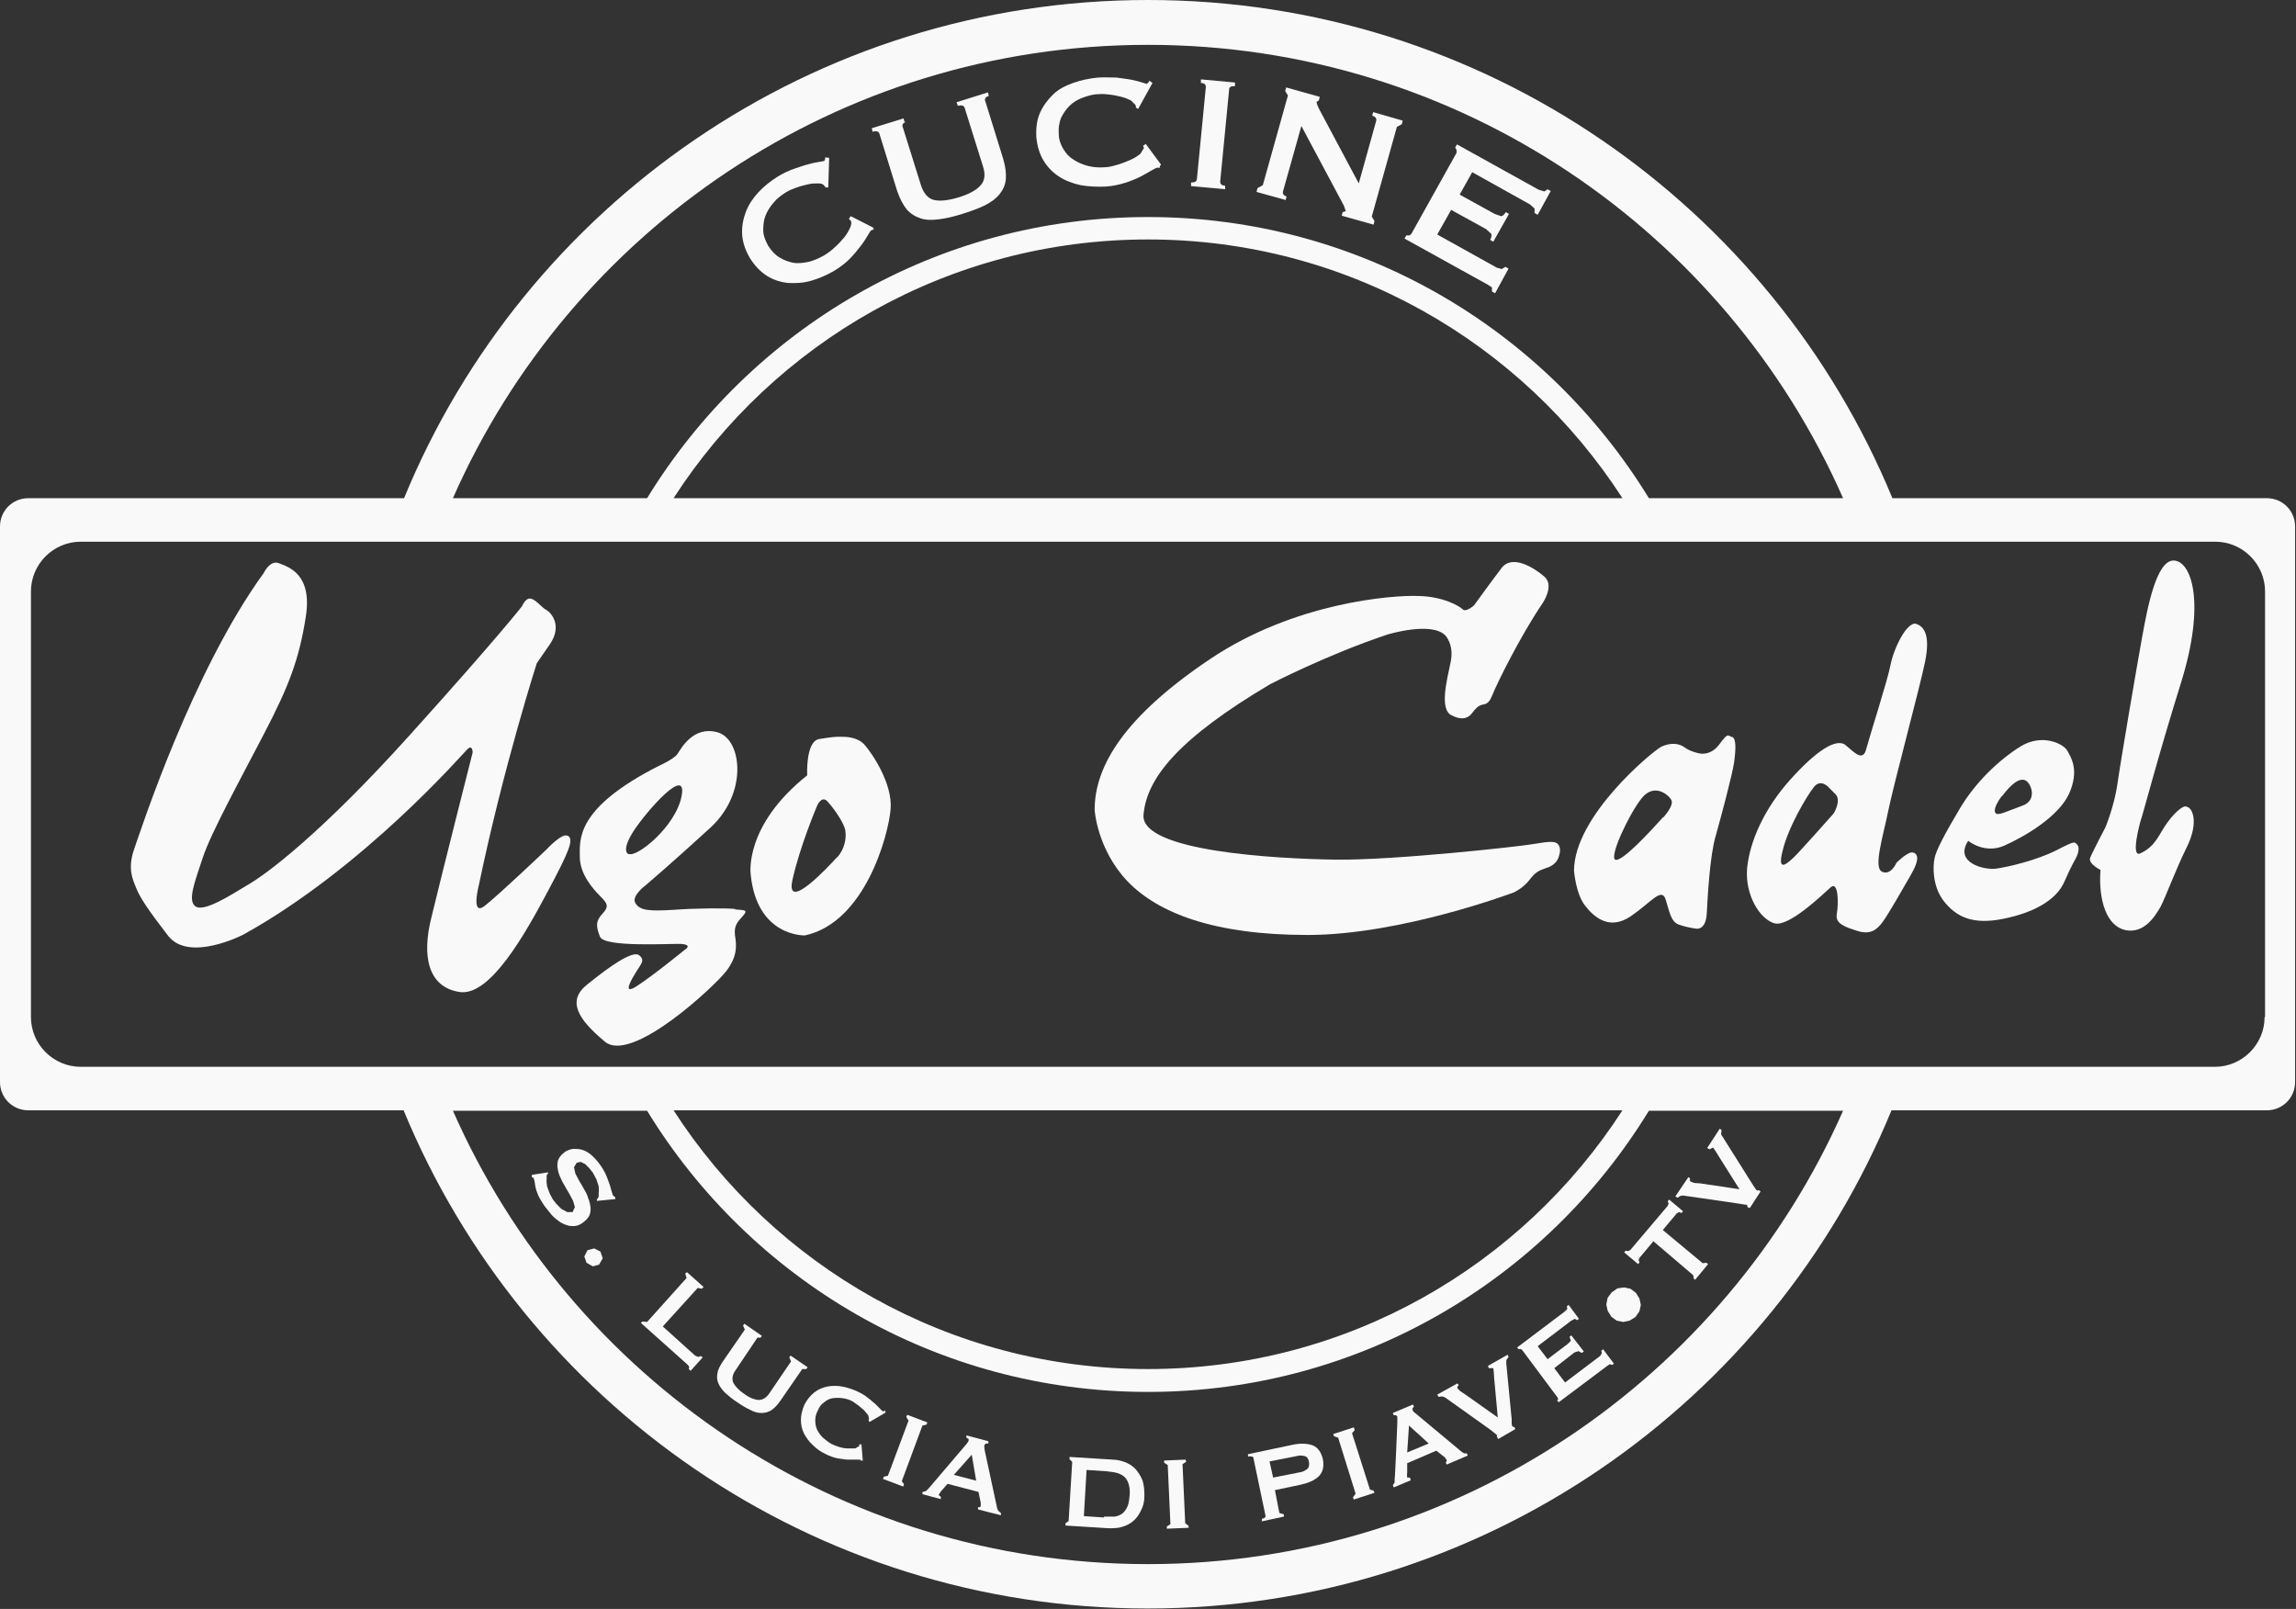 <svg xmlns="http://www.w3.org/2000/svg" id="Calque_2" viewBox="0 0 512 358.8"><rect x="0" y="0" width="512" height="358.8" fill="#333333" stroke="none"/><defs><style>      .st0 {        fill: #faf9f9;      }    </style></defs><path class="st0" d="M505.7,111.1h-83.7C395.1,45.9,330.9,0,256,0S116.9,45.9,90.1,111.1H6.3c-3.5,0-6.3,2.8-6.3,6.3v123.9c0,3.5,2.8,6.3,6.3,6.3h83.7c26.9,65.2,91,111.1,165.9,111.1s139.1-45.9,165.9-111.1h83.7c3.5,0,6.3-2.8,6.3-6.3v-123.9c0-3.5-2.8-6.3-6.3-6.3ZM256,10c69.3,0,128.8,41.6,155,101.1h-43.3c-23-37.6-64.4-62.7-111.7-62.7s-88.7,25.1-111.7,62.7h-43.3C127.2,51.6,186.7,10,256,10ZM361.8,111.1h-211.6c22.4-34.7,61.4-57.7,105.8-57.7s83.4,23,105.8,57.7ZM256,348.8c-69.3,0-128.8-41.6-155-101.1h43.3c23,37.6,64.4,62.7,111.7,62.7s88.7-25.1,111.7-62.7h43.3c-26.3,59.5-85.8,101.1-155,101.1ZM150.2,247.6h211.6c-22.4,34.7-61.4,57.7-105.8,57.7s-83.4-23-105.8-57.7ZM505,226.8c0,6.1-5,11.1-11.1,11.1H18c-6.1,0-11.1-5-11.1-11.1v-94.9c0-6.1,5-11.1,11.1-11.1h476c6.1,0,11.1,5,11.1,11.1v94.9Z"></path><path class="st0" d="M126.6,186.4c-1.2-.8-4.7,3-4.7,3,0,0-10.6,10.1-13.8,12.6-3.2,2.5-1.3-4.7-1.3-4.7,5.5-26.4,12.9-49.4,12.9-49.4l2.9-4.2c2.9-4.2.3-7.1-.8-7.7s-2.2-2.2-3.4-2.5c-1.2-.3-2,1.7-2,1.7,0,0-5,6.5-25,28.7-20,22.2-32.1,31.1-36.1,33.4-4,2.4-9.6,6-11.6,4.9-2-1.2-.3-5.4,1.5-10.9,1.8-5.5,8.4-17.5,13.8-27.9,5.4-10.4,7.7-16.3,9.2-25.9,1.5-9.6-4-11.1-6-11.9-2-.8-3.4,2.2-3.4,2.2-15.9,21.9-27.4,57.3-28.9,61.6-1.5,4.4-.3,6.7.5,8.7.8,2,2.4,4.5,7.1,10.6,4.7,6,16.8-.3,16.8-.3,26.7-14.8,48.7-40.1,49.9-41.3,1.2-1.2,1.2.7,1.2.7,0,0-7.1,28-9.2,36.8-2.2,8.7-.7,15.5,6.2,16.6,6.9,1.2,14.9-13.3,19.8-22.5,4.9-9.2,5.7-11.4,4.5-12.3"></path><path class="st0" d="M140.2,190.5s-1.9-.5,1.1-5.2c3.1-4.7,12-14.7,10.7-7.8s-10.2,13.9-11.8,12.9M164,202.7c-1.9-.2-8.7-.2-13.9.2-5.2.3-7.4.2-8.4-1.5-1-1.6,2.3-4,2.3-4,0,0,6.1-5.2,14.5-12.9,8.4-7.8,6.9-19.7,1.5-21.2s-8.1,3.6-8.9,4.8-4.2,2.7-4.2,2.7c-18.7,9.5-17.6,16.5-17.6,20.3s2.9,7.1,4.5,8.7c1.6,1.6,2.1,2.3.6,3.9-1.5,1.6-1.6,2.7-.6,5.2,1,2.4,15.3,1.5,18.1,1.6,2.7.2.8,1.3.8,1.3,0,0-7.1,5.8-10.7,8.1-3.5,2.3-1-1.8,0-3.4,1-1.6,1.9-2.4.5-3.5-1.5-1.1-6.8,2.7-11.5,6.5-4.7,3.7-2.1,7.8,3.9,12.8,6,5,24.7-12.6,27.1-15.8,2.4-3.2,2.3-5.5,1.9-7.9-.3-2.4.8-3.2,1.9-4.5,1.1-1.3,0-1.1-1.9-1.3"></path><path class="st0" d="M186.7,191.1c-1.6,1.8-11.6,12.6-10,5.2,1.6-7.4,5.5-16.6,5.5-16.6,0,0,1-2.4,2.3-1s3.7,4.7,4,6.5c.3,1.8-.2,4.2-1.8,6M187.4,164.3c-1.1,0-1.6,0-4.7.5-3.1.5-2.7,8.1-2.7,8.1-14.2,11.3-12.6,22.1-12.6,22.1,1.4,14,12.1,13.6,12.1,13.6,13.4-2.9,18.6-22.3,19.1-28.1.5-5.8-4.2-12.6-5.8-14.4-1.6-1.8-4.2-1.8-5.3-1.8"></path><path class="st0" d="M346.6,187.8c-1.4-.2-3,.2-5.2.5-2.1.4-30.7,3.6-43.7,3.4-13-.2-43.4-1.8-42.7-10,.7-8.2,7.8-17,28.2-29.1,0,0,12.7-6.6,26.2-11.1,0,0,9.8-3,12.9.2,0,0,2,2,1.2,5.9s-2.7,10.9.4,12c0,0,2.7,1.6,4.3-.5s2-1.8,3-2.1c1.1-.4,1.4-1.6,2.1-3.2.7-1.6,5.5-11.6,10.7-19.3,0,0,2.7-3.9.4-5.9-2.3-2-7.1-5-9.5-2-2.3,3-6.2,8.4-6.2,8.4,0,0-1.8,1.6-2.5.9s-4.3-2.9-10-3c-5.7-.2-27.5,1.4-46.4,14.1-18.9,12.7-25.7,23.7-25.7,33.6,0,0,.5,8.7,7.3,15.9,6.8,7.1,19.3,12,40.2,12s46-9.5,46-9.5c0,0,2-.9,3.4-2.7,1.4-1.8,2-2.1,3.7-2.7,1.8-.5,2.7-1.6,3-2.9.4-1.2.2-2.7-1.2-2.9"></path><path class="st0" d="M370.9,182.2c-2.7,3-9.3,10.2-10.7,9.5s3.2-10.4,5.9-13.7c2.7-3.4,5.9-.9,6.6.4.7,1.2-1.8,3.9-1.8,3.9M386.3,164.4c-1.1-.4-.9-1.1-2.9,1.6-2,2.7-4.5,2-4.5,2,0,0-2-.4-3.2-1.3-1.2-.9-3-1.2-5.2-.2-2.1,1.1-19.5,15.5-19.5,27.7,0,0,.4,5.2,2.5,7.8,2.1,2.7,5.5,5.5,10.2,2.3,4.6-3.2,6.8-6.4,7.7-3.8.9,2.7,1.1,5,3,5.7,2,.7,3.9.9,3.9.9,0,0,2.1.4,2.3-3.4.2-3.7.7-13,2-17.3,1.2-4.3,3.7-13.6,4.1-16.4.4-2.9.5-5.4-.5-5.7"></path><path class="st0" d="M408.9,181.4s-7.7,8.7-8.9,9.8c-1.2,1.1-3.8,3.7-2.5-1.4,1.2-5.2,5.4-12.3,7-14.3,1.6-2,3.4.2,3.4.2l1.4,1.4c1.4,1.4-.4,4.3-.4,4.3M427.3,139.1c-2.1-.5-5,5.5-5.7,9.1-.7,3.6-4.6,15.7-5.4,18.7-.7,3-2.5,1.1-4.6-.7-2.1-1.8-6.8,1.4-12.5,7.8-5.7,6.4-8.9,13.6-9.5,19.6-.5,6.1,2.9,11.4,6.1,12.3,3.2.9,10.7-6.4,12.5-8,1.8-1.6,1.8,3.7,1.4,5.9s1.8,2.9,4.6,3.8c2.9.9,4.3-.2,5.7-2.1,1.4-2,3.8-6.2,6.1-10.2,2.3-3.9,1.6-5,.5-5.2-1.1-.2-3.6,2.3-3.6,2.3,0,0-1.2,2.9-3.2,2-2-.9.2-7.8,1.4-13.7s7.1-27.7,8.2-33.2c1.1-5.5,0-7.8-2.1-8.4"></path><path class="st0" d="M487.5,179.8c-1.4,0-3.9,2.9-5.4,5.5s-2.5,3.9-4.8,5c-2.3,1.1,0-7.1,0-7.1.9-2.7,3.6-13.4,9.1-31.1,5.5-17.7,2.3-26.9-1.6-27.1-3.9-.2-5.9,10.4-7.1,17-1.2,6.6-4.8,27.7-5.5,32.7-.7,5-2.7,9.8-2.7,9.8,0,0-2.9,5.5-3.4,6.8-.5,1.3,2.3,2.7,2.3,2.7-.5,6.8,1.4,12.5,5.5,13.4,4.1.9,6.6-2.9,7.9-5.2,1.2-2.3,3.2-7.9,5.9-13.4,2.7-5.5,1.2-8.9-.2-8.9"></path><path class="st0" d="M446.4,177.6c2.3-3,3.9-4.1,5.2-3.6s2.9,4.5-.7,5.7c-3.6,1.3-5.4,2.3-5.9,1.6,0,0-.9-.7,1.4-3.8M463.2,188.3c-.7-.4,0-1.1-4.6,1.3-4.6,2.3-10.7,3.7-13.4,4.1-2.7.4-9.5-1.3-6.3-6.2,0,0,3.6,3,8,1.1,4.5-2,12.1-6.4,14.5-11.6,2.3-5.2.5-8-.4-9.6-.9-1.6-5.7-3.9-10.5-.9-4.8,3-10,8-13.4,13.7-3.4,5.7-5.4,9.5-5.7,11.2-.4,1.8-.5,6.3,2.1,9.6,2.7,3.4,6.3,5.3,13.2,3.9,7-1.4,12-4.3,13.7-8.4,1.8-4.1,2.3-4.6,2.7-5.5.4-.9.7-2.3,0-2.7"></path><path class="st0" d="M194.7,51.2h-.2c0,.1-.2.2-.2.2-.2,0-.4.5-.8,1.1-.4.7-.9,1.5-1.6,2.4-.7.9-1.5,1.9-2.5,2.9-1,1-2.1,1.8-3.4,2.6-1.7,1-3.4,1.7-5.1,2.2s-3.5.6-5.2.5c-1.7-.2-3.3-.7-4.7-1.6s-2.7-2.2-3.8-4c-1-1.7-1.6-3.5-1.7-5.2-.1-1.7.2-3.4.8-5,.6-1.6,1.6-3.1,2.8-4.4,1.2-1.3,2.7-2.5,4.3-3.5,1.3-.8,2.6-1.4,3.8-1.8,1.2-.4,2.3-.8,3.2-1,1-.3,1.7-.4,2.3-.5l1.1-.2.2-.4v-.4s.9.1.9.1l-.2,6.6h-.6s-.2-.3-.2-.3l-.2-.2c-.2-.3-.7-.4-1.3-.4-.7,0-1.4,0-2.2.2-.8.2-1.7.4-2.5.7-.9.3-1.6.6-2.3,1-1.1.7-2.1,1.4-2.9,2.4-.8.9-1.4,1.9-1.8,2.9s-.5,2.1-.5,3.3c0,1.1.5,2.3,1.1,3.4.7,1.1,1.5,2,2.5,2.6,1,.6,2,1,3.1,1.2s2.3,0,3.4-.2c1.2-.3,2.3-.8,3.4-1.4.8-.5,1.7-1.1,2.5-1.9.8-.7,1.5-1.5,2.1-2.2.6-.8,1-1.5,1.3-2.2s.3-1.2.1-1.5l-.4-.4.4-.6,5.1,2.6v.5c-.1,0-.1,0-.1,0Z"></path><path class="st0" d="M202,27.2c-.6.2-.9.6-.7,1.1l4.1,13.1c.6,1.8,1.6,2.9,2.9,3.2,1.4.3,3.2.1,5.5-.6,2.3-.7,3.9-1.6,4.8-2.6,1-1,1.2-2.5.6-4.3l-4.1-13.1c-.2-.5-.7-.6-1.5-.4l-.3-.8,7-2.2.2.8c-.7.2-1,.6-.8,1.1l4,12.9c.5,1.7.7,3.2.6,4.5-.1,1.3-.6,2.4-1.4,3.4-.8,1-1.9,1.8-3.3,2.5-1.4.7-3.1,1.3-5,1.9-1.9.6-3.6,1-5.2,1.2-1.5.2-2.9.2-4.1-.2-1.2-.4-2.2-1-3.1-2-.8-1-1.5-2.3-2.1-4l-4-12.9c-.2-.5-.7-.7-1.5-.4l-.2-.8,7.1-2.2.2.8h0Z"></path><path class="st0" d="M258.7,37.4h-.3s-.3,0-.3,0c-.2,0-.6.2-1.3.6-.7.4-1.5.9-2.5,1.4-1,.5-2.2,1-3.5,1.4-1.3.4-2.7.7-4.2.8-1.9.1-3.8,0-5.6-.3-1.8-.4-3.4-1-4.8-1.9-1.4-.9-2.6-2.1-3.5-3.6-.9-1.5-1.4-3.2-1.6-5.2-.1-2,.1-3.8.8-5.4.7-1.6,1.7-2.9,2.9-4.1s2.8-2,4.5-2.6c1.7-.6,3.5-1,5.5-1.2,1.5-.1,3,0,4.2,0,1.3.2,2.4.3,3.4.5,1,.2,1.7.4,2.3.6l1,.3.4-.3.2-.4.7.5-3.2,5.8-.5-.3v-.3s-.1-.3-.1-.3l-1-1c-.6-.3-1.3-.6-2.1-.8-.8-.2-1.7-.4-2.6-.5-.9-.1-1.7-.2-2.5-.1-1.3,0-2.5.4-3.6.8-1.1.4-2.1,1-2.9,1.8-.8.8-1.4,1.7-1.9,2.7-.4,1.1-.6,2.2-.5,3.5,0,1.3.4,2.4,1,3.4.6,1,1.3,1.8,2.3,2.4.9.6,2,1.1,3.2,1.4s2.4.4,3.7.3c1,0,2-.3,3-.6,1-.3,2-.7,2.9-1.1.9-.4,1.6-.9,2.1-1.3l.8-1.3-.2-.5.6-.4,3.4,4.6s-.3.4-.3.4Z"></path><path class="st0" d="M265.6,40.7c.8,0,1.2-.2,1.3-.7l2-20.6c0-.5-.3-.9-1.1-.9v-.8c0,0,7.6.7,7.6.7v.8c-.9,0-1.3.2-1.3.7l-2,20.6c0,.5.3.9,1.1.9v.8c0,0-7.6-.7-7.6-.7v-.8c0,0,0,0,0,0Z"></path><path class="st0" d="M280.5,41.9l1.1-.6,5.6-20-.6-1,.2-.8,7.5,2.1-.2.8-.5.3c0,.2.1.7.5,1.5l8.9,16.7,3.9-14c.1-.5-.2-.9-.9-1.1l.2-.8,6.6,1.9-.2.8-1.1.6-5.6,20,.6,1-.2.8-7.1-2,.2-.8.7-.2-.4-1.2-9.5-17.8-4.1,14.6c-.1.5.1.9.8,1.1l-.2.8-6.5-1.8.2-.8h0Z"></path><path class="st0" d="M342.2,47.3v-.8s-1-.9-1-.9l-12.9-7.2-2.8,5,7.8,4.3,1.4.5c.4,0,.7-.3,1.1-.9l.7.4-3.5,6.2-.7-.4c.3-.6.4-1.1.2-1.4l-1.1-1-7.8-4.3-3.1,5.5,13.3,7.4,1.1.3.8-.5.7.4-3,5.5-.7-.4v-.9l-.9-.6-18.6-10.3.4-.7h.6c0,.1.5-.3.5-.3l10.1-18.1v-.7c0,0-.3-.5-.3-.5l.4-.7,18.2,10.1,1.3.4.7-.5.7.4-2.9,5.3-.7-.4h0Z"></path><path class="st0" d="M122.2,261.4v.3s-.3.4-.3.4v1c-.1,0,.1,1.5.1,1.5l.6,1.6.7,1.3.8,1,1.1,1.1,1.3.7h1.2c0-.1.5-1.1.5-1.1l-.4-1.4-.9-1.7c-.4-.6-.7-1.2-1.1-1.9-.4-.6-.7-1.3-1-2-.3-.7-.4-1.3-.5-2,0-.6,0-1.3.3-1.8.3-.6.8-1.1,1.5-1.6.5-.3,1.1-.5,1.7-.6.6,0,1.3,0,2,.2.7.2,1.4.6,2.1,1.2.7.6,1.4,1.4,2.1,2.4.6.9,1,1.6,1.3,2.4.3.7.5,1.4.7,1.9l.4,1.4.3.9.5.4v.4l-4.1.4v-.3c0,0,.4-.6.4-.6v-1c.1,0,0-1.4,0-1.4l-.5-1.5-.8-1.5-.8-1-.9-.9-1-.5-.9.2-.6,1,.3,1.4.9,1.7c.4.6.7,1.2,1.1,1.9.4.6.7,1.3.9,2,.3.7.4,1.3.5,2,0,.6,0,1.2-.3,1.8-.3.6-.8,1.1-1.5,1.6-.8.6-1.7.8-2.5.7-.8,0-1.6-.4-2.4-.8-.7-.5-1.4-1-2-1.7-.6-.7-1.1-1.4-1.6-2-.6-.9-1.1-1.7-1.4-2.4-.3-.7-.5-1.3-.6-1.8l-.2-1.3-.2-.7-.4-.2v-.5s3.8-.6,3.8-.6h0Z"></path><polygon class="st0" points="132.5 278.4 133.9 279.1 134.4 280.6 133.6 282 132.2 282.4 130.8 281.6 130.3 280.2 131 278.8 132.5 278.4"></polygon><polygon class="st0" points="153.7 304.8 153.3 304.3 142.9 295 143.3 294.7 144.3 294.8 153.1 285 152.8 284 153.2 283.7 156.9 287 156.5 287.4 155.6 287.2 147.8 295.8 155 302.3 155.7 302.6 156.3 302.4 156.7 302.7 154 305.7 153.6 305.3 153.7 304.8"></polygon><path class="st0" d="M169.7,298.3h-.8c0,0-4.9,7.3-4.9,7.3-.7,1-.8,1.9-.5,2.7.4.8,1.2,1.7,2.4,2.5,1.2.9,2.3,1.3,3.2,1.4.9,0,1.7-.4,2.4-1.4l4.9-7.2-.4-.9.3-.4,3.8,2.6-.3.4h-.9s-4.9,7.1-4.9,7.1c-.6.9-1.3,1.6-2,2.1-.7.4-1.4.6-2.2.6-.8,0-1.6-.2-2.5-.7-.9-.4-1.9-1-2.9-1.7-1.1-.7-1.9-1.4-2.7-2.1-.7-.7-1.2-1.4-1.5-2.1-.3-.7-.4-1.5-.2-2.3.1-.8.6-1.7,1.2-2.6l4.9-7.1-.4-.9.3-.4,3.9,2.7-.3.4h0Z"></path><path class="st0" d="M192,325.7h-.1c0,0-.1-.2-.1-.2h-.9c-.5,0-1.1,0-1.8,0-.7,0-1.5-.2-2.4-.3-.9-.2-1.7-.5-2.5-.9-1.1-.5-2.1-1.2-2.9-2-.9-.8-1.5-1.7-2-2.6-.5-1-.7-2-.7-3.1,0-1.1.3-2.2.8-3.4.6-1.1,1.3-2,2.2-2.7.9-.7,1.9-1.1,2.9-1.3,1.1-.2,2.2-.2,3.3,0,1.1.2,2.3.6,3.4,1.1.9.4,1.7.9,2.3,1.4.7.5,1.2,1,1.7,1.4l1.1,1.1.5.5h.3s.2-.2.2-.2l.2.5-3.6,2.1-.2-.3v-.2c0,0,.1-.2.1-.2l-.2-.8-.9-1.1-1.3-1.1-1.3-.9c-.7-.4-1.5-.6-2.2-.7-.8-.1-1.5-.1-2.2,0-.7.1-1.3.4-1.9.9-.6.4-1.1,1-1.4,1.8-.4.7-.6,1.5-.6,2.2,0,.7.1,1.4.4,2.1.3.6.7,1.2,1.3,1.8.6.5,1.2,1,1.9,1.4.6.3,1.2.5,1.8.7.7.2,1.3.3,1.9.3h1.6s.9-.5.9-.5v-.4s.5,0,.5,0l.3,3.6h-.3c0,.1,0,0,0,0Z"></path><polygon class="st0" points="197.1 329.3 198 329.1 202.6 316.8 202.1 316 202.3 315.5 206.8 317.2 206.6 317.7 205.7 317.9 201.1 330.3 201.6 331 201.4 331.5 196.9 329.8 197.1 329.3"></polygon><path class="st0" d="M217.7,330.3l-1-5.9-4,4.5,5,1.3ZM205.8,332.7l.7-.2.6-.6,8.1-9.5.5-.6.3-.5v-.4c0,0-.5-.3-.5-.3v-.5c.1,0,4.9,1.3,4.9,1.3v.5c-.1,0-.6,0-.6,0l-.3.4v.5s.1.7.1.7l2.8,13,.3.5.5.4v.5c-.1,0-5.1-1.3-5.1-1.3v-.5c.1,0,.4,0,.4,0l.2-.2v-.8s-.5-2.4-.5-2.4l-6.9-1.8-1.5,1.7-.5.8.5.4v.5c-.1,0-4.1-1.1-4.1-1.1v-.5c.1,0,.1,0,.1,0Z"></path><path class="st0" d="M246.2,338.2c.9,0,1.7,0,2.4,0,.7-.1,1.3-.4,1.7-.7.5-.4.8-.9,1.1-1.5.3-.6.4-1.5.5-2.5s0-1.8-.2-2.5c-.2-.7-.5-1.2-.9-1.6-.4-.4-1-.7-1.6-.9-.7-.2-1.5-.3-2.4-.4l-4.5-.3-.6,10.3,4.5.3h0ZM248.1,325.5c1.1,0,2,.3,2.9.6.9.4,1.7.9,2.3,1.6.6.7,1.1,1.5,1.5,2.5.3,1,.4,2.1.4,3.4,0,1.3-.3,2.4-.8,3.3-.4.9-1,1.7-1.7,2.3-.7.6-1.5,1-2.5,1.3-.9.3-1.9.3-3,.3l-9.6-.6v-.5s.7-.5.7-.5l.8-13.2-.6-.6v-.5s9.7.6,9.7.6h0Z"></path><polygon class="st0" points="260.2 340.4 261 339.9 260.4 326.7 259.6 326.2 259.6 325.7 264.4 325.5 264.5 326 263.7 326.5 264.3 339.7 265 340.2 265.1 340.7 260.2 340.9 260.2 340.4"></polygon><path class="st0" d="M290,328.3c.6-.1,1.1-.4,1.5-.7.4-.3.5-.9.4-1.6-.1-.7-.5-1.2-1-1.3-.5-.1-1.1-.2-1.7,0l-6.1,1.2.8,3.6,6.1-1.2h0ZM281.4,339.2v-.5c.6-.1.9-.4.8-.7l-2.7-12.9c0-.3-.5-.4-1.2-.3v-.5c-.1,0,9.9-2.1,9.9-2.1,1.8-.4,3.3-.3,4.5.1,1.2.5,1.9,1.5,2.3,3.1.3,1.6,0,2.9-.9,3.8-.9.9-2.3,1.5-4.1,1.9l-5.7,1.2,1,5.1,1,.3v.5c.1,0-5.1,1.1-5.1,1.1h0Z"></path><polygon class="st0" points="301.7 333.9 302.3 333.1 298.4 320.6 297.5 320.3 297.3 319.8 301.9 318.3 302.1 318.9 301.5 319.6 305.5 332.2 306.3 332.4 306.5 332.9 301.9 334.4 301.7 333.9"></polygon><path class="st0" d="M318.6,321.9l-4.4-4-.4,6,4.8-2h0ZM310.6,331.2l.4-.6v-.8c.1,0,.6-12.5.6-12.5v-.8c0,0,0-.6,0-.6l-.3-.3h-.5s-.2-.5-.2-.5l4.5-1.9.2.5-.3.3v.5s.3.4.3.4l.5.4,10.2,8.5.5.3h.6s.2.5.2.5l-4.7,2-.2-.5.2-.2v-.3c0,0-.4-.6-.4-.6l-1.9-1.5-6.5,2.8v2.3c-.1,0,0,.9,0,.9h.6c0,0,.2.6.2.6l-3.8,1.6-.2-.5h0Z"></path><polygon class="st0" points="336.4 302.6 335.9 303.3 335.9 304.1 337.1 316.5 337.1 317.5 337.2 318 337.4 318.2 337.7 318.2 337.9 318.7 334.1 320.9 333.8 320.4 333.8 320 333.3 319.6 332.3 318.8 322.2 311.6 321.6 311.4 320.8 311.5 320.5 311 325 308.5 325.3 308.9 325 309.2 325 309.6 325.6 310.2 326.8 311 334 316.1 333.2 307.4 333.1 305.9 333 305.1 332 305.1 331.8 304.6 336.2 302.1 336.4 302.6"></polygon><polygon class="st0" points="351.7 294.4 351.2 294.1 350.4 294.5 342.9 300.2 345.1 303.1 349.6 299.7 350.3 299 350 298.1 350.4 297.8 353.2 301.4 352.7 301.7 352 301.3 351.1 301.6 346.6 305.1 349 308.3 356.8 302.4 357.2 301.8 357.1 301.2 357.5 300.9 359.9 304.1 359.5 304.4 359 304.2 358.4 304.6 347.6 312.7 347.2 312.3 347.5 312 347.3 311.6 339.4 301 339 300.8 338.7 300.9 338.3 300.5 348.9 292.5 349.5 291.9 349.4 291.3 349.8 291 352.1 294.1 351.7 294.4"></polygon><polygon class="st0" points="358.5 292.3 358.2 290.9 358.5 289.4 359.4 288.2 360.7 287.3 362.2 287.1 363.6 287.4 364.8 288.3 365.6 289.6 365.9 291 365.6 292.4 364.7 293.7 363.4 294.5 362 294.8 360.5 294.5 359.3 293.6 358.5 292.3"></polygon><polygon class="st0" points="380.5 281.6 380.9 281.9 378 285.4 377.6 285 377.7 284.7 377.5 284.3 368.7 276.8 365.6 280.5 365.4 281 365.6 281.5 365.3 281.9 362.2 279.3 362.5 278.9 363.1 279 363.6 278.7 371.9 268.9 372.1 268.4 371.9 267.9 372.2 267.5 375.3 270.1 375 270.5 374.4 270.3 373.9 270.6 370.8 274.3 379.7 281.7 380.5 281.6"></polygon><polygon class="st0" points="383.9 252 383.8 253 384.2 253.6 390.8 264.1 391.4 265 391.7 265.4 391.9 265.5 392.2 265.4 392.6 265.7 390.2 269.4 389.7 269.2 389.6 268.7 388.9 268.6 387.7 268.4 375.3 266.6 374.7 266.7 374.1 267.1 373.6 266.8 376.5 262.5 376.9 262.8 376.8 263.2 377 263.5 377.8 263.8 379.2 263.9 387.9 265.2 383.3 257.9 382.5 256.6 382 255.9 381.2 256.3 380.7 256 383.5 251.7 383.9 252"></polygon></svg>